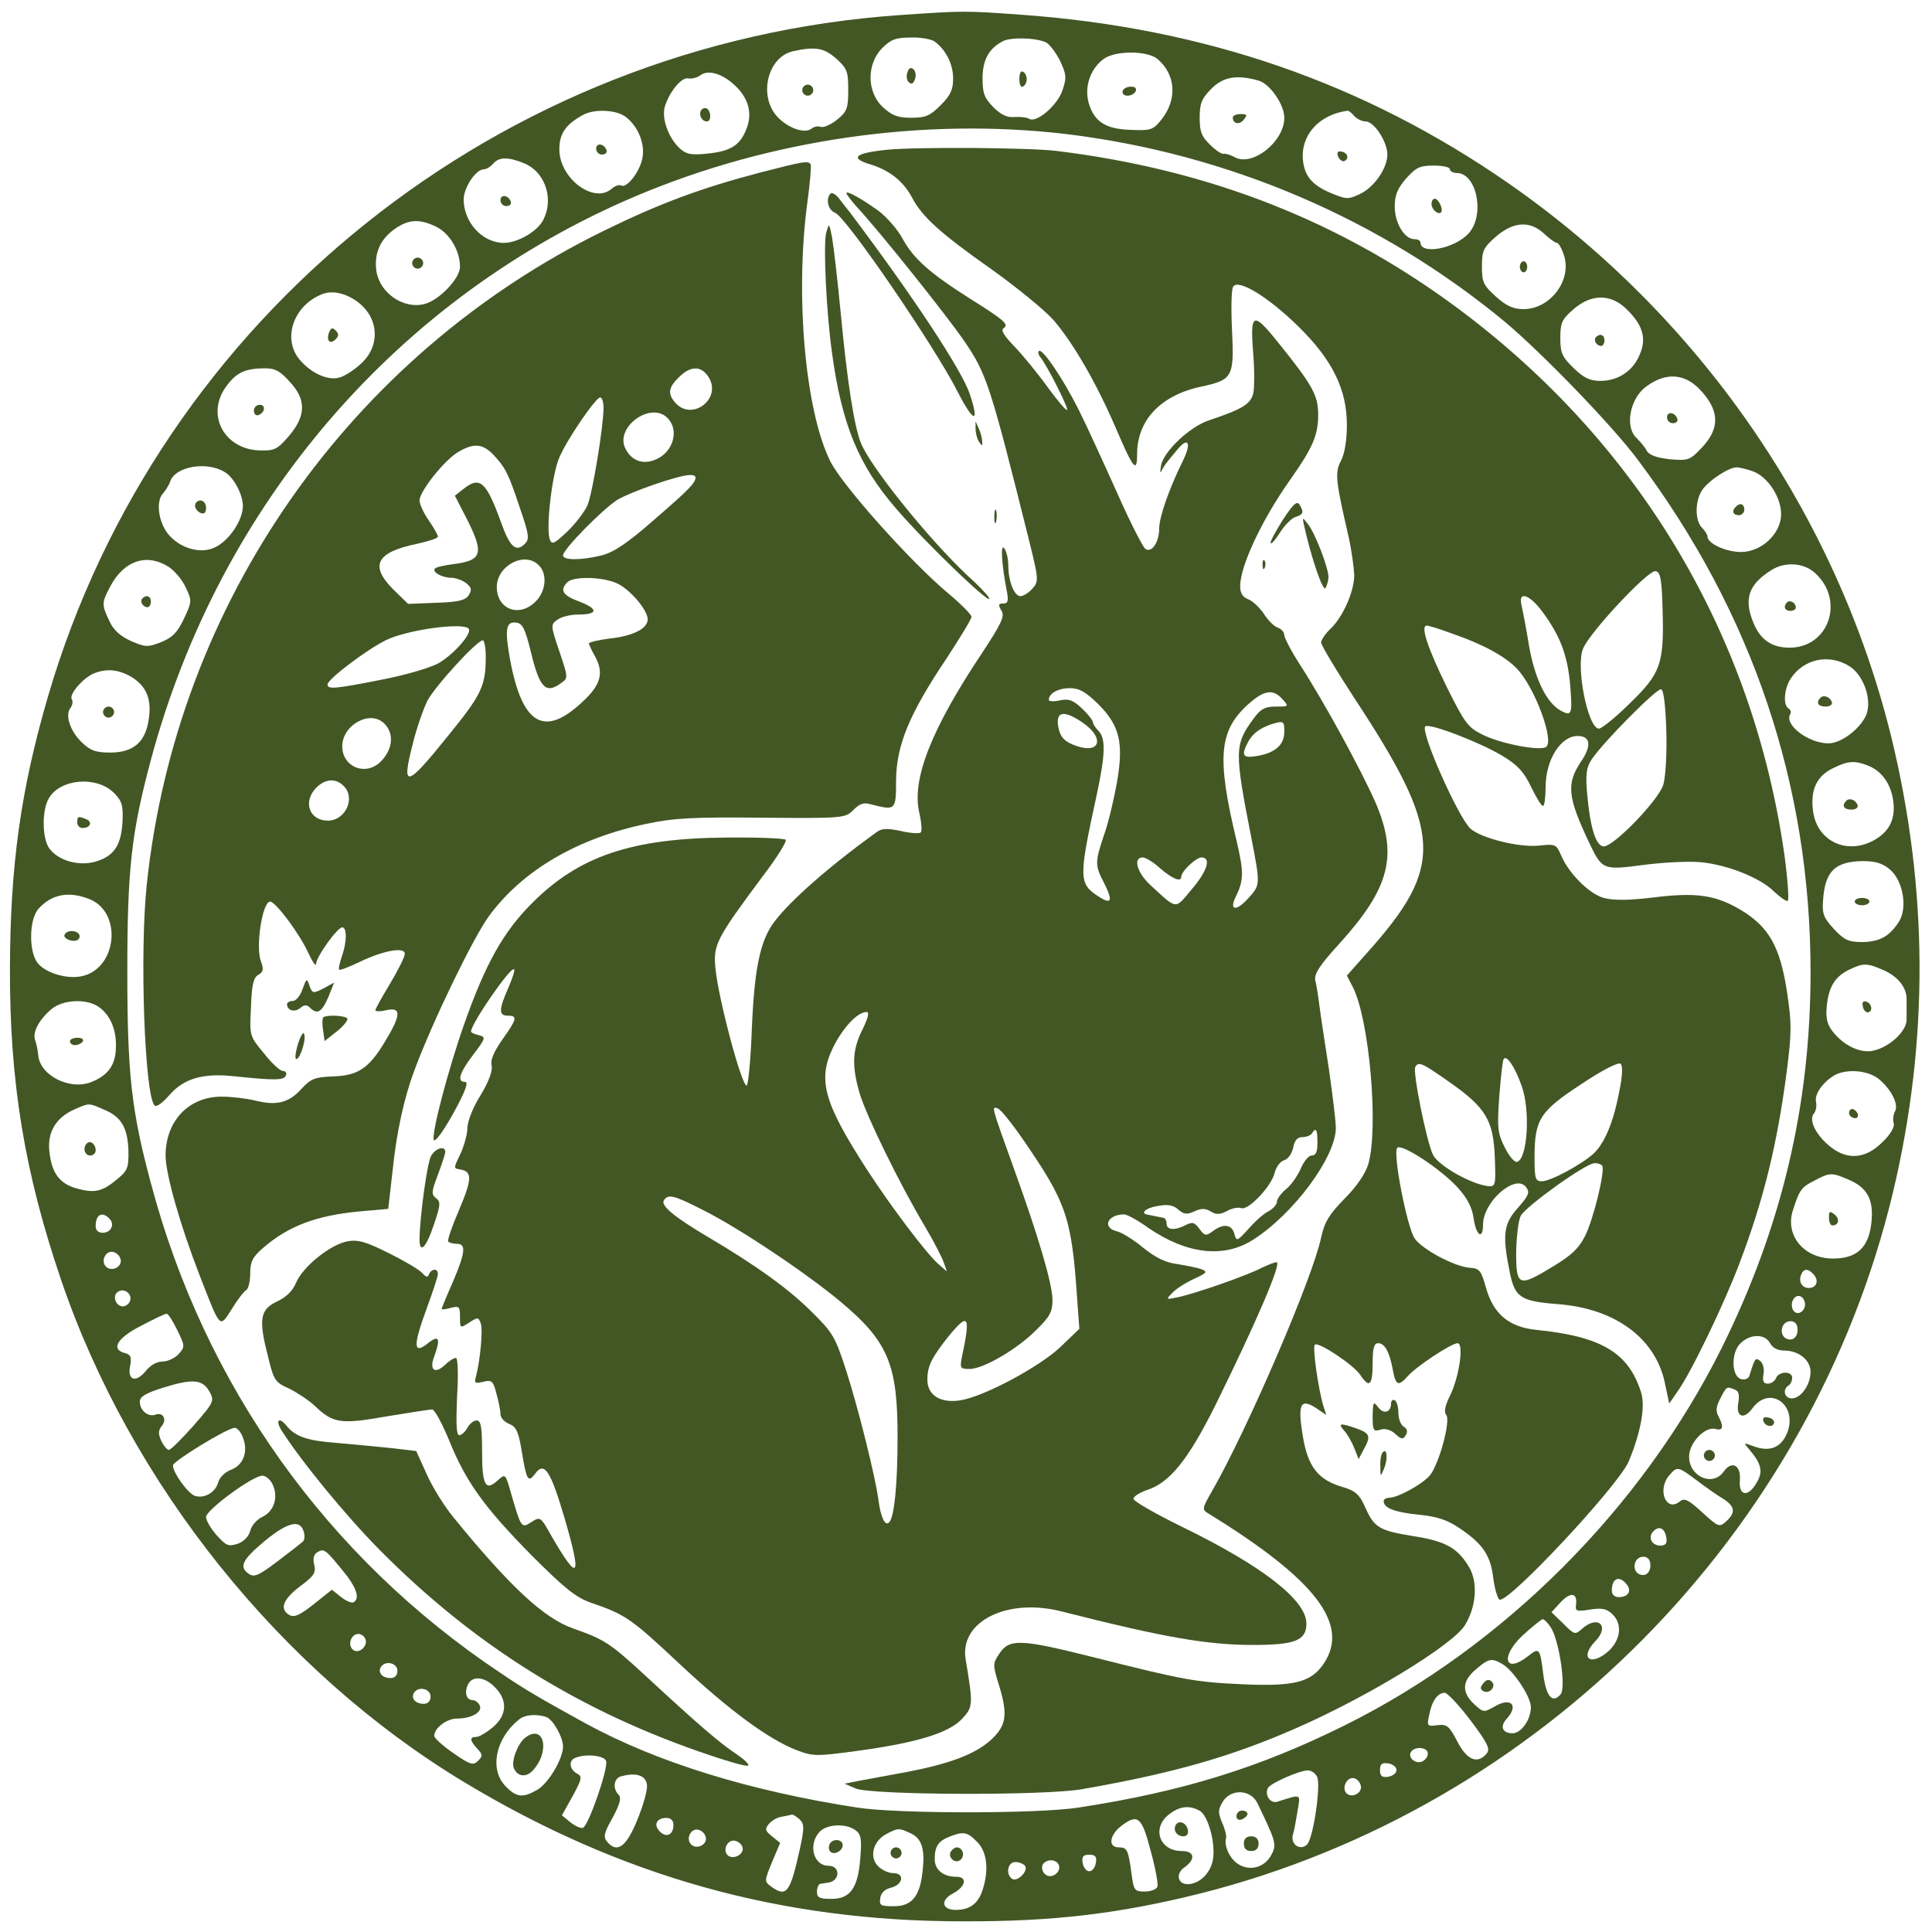 <?xml version="1.0" standalone="no"?>
<!DOCTYPE svg PUBLIC "-//W3C//DTD SVG 20010904//EN"
 "http://www.w3.org/TR/2001/REC-SVG-20010904/DTD/svg10.dtd">
<svg version="1.0" xmlns="http://www.w3.org/2000/svg"
 width="525pt" height="525pt" viewBox="0 0 525 525"
 preserveAspectRatio="xMidYMid meet">

<g transform="translate(0,525) scale(0.1,-0.1)"
fill="#435725" stroke="none">
<path d="M2445 5209 c-1085 -75 -2013 -818 -2315 -1853 -74 -254 -102 -458
-103 -736 -1 -311 40 -557 139 -848 189 -555 597 -1064 1094 -1364 426 -257
861 -379 1355 -379 248 -1 428 21 648 76 924 234 1659 978 1881 1905 98 412
96 825 -5 1239 -149 604 -522 1143 -1040 1503 -392 272 -824 422 -1324 458
-153 11 -156 11 -330 -1z m95 -72 c31 -23 50 -62 50 -100 0 -31 -7 -46 -34
-73 -29 -29 -41 -34 -80 -34 -36 0 -52 6 -76 28 -45 41 -46 118 -2 162 23 23
37 28 78 28 27 1 56 -5 64 -11z m302 -2 c9 -4 26 -26 38 -49 18 -39 19 -46 7
-82 -14 -41 -71 -89 -90 -77 -6 4 -24 6 -40 5 -20 -2 -37 6 -58 27 -24 25 -29
37 -29 78 0 50 17 81 55 101 21 11 88 10 117 -3z m-570 -44 c30 -27 33 -35 33
-85 0 -50 -3 -59 -30 -81 -16 -13 -36 -22 -44 -20 -7 3 -19 1 -25 -4 -18 -15
-62 -1 -93 31 -53 56 -28 164 43 179 60 13 83 9 116 -20z m873 -1 c50 -42 55
-110 11 -165 -22 -28 -29 -30 -81 -28 -68 2 -99 20 -115 68 -15 45 1 96 38
124 31 24 119 24 147 1z m-1148 -72 c35 -33 47 -71 34 -111 -17 -50 -42 -67
-105 -74 -46 -5 -60 -3 -78 13 -30 27 -50 79 -42 112 11 40 46 84 65 79 8 -2
24 2 33 9 21 15 59 4 93 -28z m1423 13 c31 -9 70 -65 70 -101 0 -65 -87 -134
-135 -107 -11 6 -24 10 -29 9 -5 -2 -22 9 -37 24 -24 23 -29 36 -29 74 0 38 5
52 31 78 32 33 69 40 129 23z m-1722 -97 c34 -24 55 -72 48 -112 -6 -37 -43
-85 -58 -76 -5 3 -17 -1 -26 -9 -48 -42 -142 28 -142 107 0 43 17 68 65 94 29
16 87 14 113 -4z m1982 1 c7 -8 21 -15 31 -15 23 0 59 -55 59 -90 0 -37 -35
-88 -74 -107 -32 -15 -37 -15 -76 1 -57 23 -79 51 -80 103 0 62 49 112 121
122 4 1 12 -6 19 -14z m-785 -49 c441 -53 857 -231 1195 -511 100 -84 292
-282 361 -375 312 -416 469 -884 469 -1392 0 -363 -79 -694 -242 -1022 -217
-435 -592 -810 -1023 -1024 -233 -116 -444 -181 -725 -224 -112 -17 -488 -17
-600 0 -292 45 -545 123 -739 229 -123 68 -162 90 -231 137 -470 313 -804 780
-950 1331 -53 197 -64 297 -64 575 0 278 11 377 64 575 187 697 671 1259 1320
1533 365 154 779 213 1165 168z m-1470 -80 c55 -23 80 -93 53 -150 -14 -33
-70 -66 -109 -66 -58 0 -109 56 -109 118 0 32 33 82 55 82 7 0 18 7 25 15 16
19 41 19 85 1z m2515 -16 c0 -5 8 -10 18 -10 56 0 78 -117 32 -165 -38 -41
-130 -58 -130 -24 0 5 -7 9 -16 9 -27 0 -53 42 -54 87 0 33 7 50 31 78 27 30
37 35 75 35 24 0 44 -4 44 -10z m-2755 -156 c36 -17 65 -65 65 -109 0 -32 -57
-91 -96 -101 -57 -15 -121 29 -131 88 -7 48 9 87 50 116 37 26 67 28 112 6z
m3011 -19 c15 -14 30 -25 35 -25 4 0 13 -15 19 -34 22 -67 -37 -146 -110 -146
-27 0 -46 8 -75 34 -34 31 -38 39 -38 82 0 43 4 51 38 81 48 41 92 44 131 8z
m-3226 -184 c61 -44 65 -123 8 -172 -18 -16 -43 -32 -56 -35 -31 -9 -77 12
-108 49 -47 56 -17 146 60 177 27 12 64 4 96 -19z m3450 -21 c44 -43 55 -79
36 -123 -18 -45 -59 -72 -107 -72 -29 0 -45 8 -73 35 -31 30 -36 41 -36 81 0
41 4 51 35 78 49 43 102 43 145 1z m-3634 -196 c47 -49 46 -94 -1 -149 -31
-36 -39 -40 -78 -39 -96 2 -147 94 -95 170 28 40 51 52 102 53 32 1 45 -5 72
-35z m3841 -31 c46 -53 45 -99 -2 -149 -33 -35 -37 -36 -87 -32 -36 4 -56 11
-63 23 -5 10 -18 25 -27 34 -34 30 -19 109 26 141 56 41 109 35 153 -17z
m-4016 -216 c25 -15 49 -61 49 -92 0 -38 -36 -92 -73 -111 -37 -20 -91 -7
-125 29 -30 31 -40 92 -20 115 8 9 18 25 21 35 15 40 100 54 148 24z m4153 2
c40 -15 76 -70 76 -116 0 -53 -53 -103 -109 -103 -41 0 -91 23 -91 42 0 5 -7
16 -15 24 -20 20 -19 74 1 103 18 26 72 61 93 61 8 0 28 -5 45 -11z m-4308
-258 c17 -10 39 -36 48 -56 18 -37 18 -39 -4 -86 -18 -38 -31 -51 -62 -64 -37
-14 -42 -14 -82 3 -30 14 -48 30 -59 55 -21 44 -21 49 3 94 37 69 97 90 156
54z m4476 -18 c82 -74 38 -203 -69 -203 -48 0 -79 21 -98 67 -27 65 -14 105
49 144 36 23 88 20 118 -8z m93 -253 c39 -24 62 -90 47 -131 -15 -38 -68 -79
-103 -79 -55 0 -122 51 -104 80 3 5 1 11 -5 15 -15 9 -12 53 6 81 36 54 104
68 159 34z m-4667 -30 c40 -25 55 -60 46 -116 -9 -61 -42 -89 -104 -89 -40 0
-54 5 -78 28 -32 31 -46 75 -30 94 5 7 7 17 3 23 -8 13 31 58 60 70 34 14 68
11 103 -10z m4717 -240 c37 -14 62 -48 69 -92 8 -49 -7 -84 -46 -108 -75 -46
-160 -8 -171 75 -8 58 9 96 55 118 39 19 57 21 93 7z m-4766 -74 c22 -22 26
-34 24 -77 -3 -64 -22 -94 -69 -109 -47 -16 -107 1 -131 36 -19 29 -19 104 0
135 31 53 129 61 176 15z m4827 -209 c36 -31 48 -105 24 -142 -26 -40 -52 -54
-99 -55 -37 0 -49 5 -77 35 -28 30 -33 42 -30 78 5 79 32 106 108 107 35 0 54
-6 74 -23z m-4891 -81 c89 -38 72 -190 -24 -209 -38 -8 -94 8 -117 34 -26 29
-26 120 1 150 37 40 83 48 140 25z m4868 -190 c44 -18 69 -49 68 -83 0 -15 0
-40 0 -55 -1 -31 -46 -73 -90 -83 -35 -8 -80 13 -110 51 -16 20 -20 37 -17 69
5 53 22 81 61 100 37 18 48 18 88 1z m-4845 -102 c32 -22 49 -63 47 -111 -1
-47 -21 -75 -66 -93 -58 -24 -141 17 -145 73 -1 12 -5 30 -8 39 -9 21 9 56 43
85 31 27 96 30 129 7z m4836 -195 c35 -28 57 -71 45 -90 -4 -8 -6 -22 -3 -31
3 -10 -8 -30 -31 -52 -46 -46 -97 -50 -145 -9 -37 31 -55 70 -41 87 6 7 8 21
6 32 -5 20 18 53 50 72 32 18 89 14 119 -9z m-4822 -84 c47 -19 65 -49 67
-111 1 -46 -2 -55 -29 -77 -41 -35 -62 -40 -110 -27 -48 13 -70 42 -76 103 -5
52 19 91 70 113 39 17 37 17 78 -1z m4740 -190 c53 -22 71 -56 63 -121 -8 -65
-40 -94 -104 -94 -79 0 -131 63 -109 131 18 56 23 63 59 81 41 22 47 22 91 3z
m-4725 -106 c16 -16 5 -39 -18 -39 -12 0 -19 7 -19 18 0 31 17 41 37 21z m31
-112 c4 -20 -25 -34 -40 -19 -15 15 -1 44 19 40 10 -2 19 -11 21 -21z m4602
-42 c13 -16 6 -35 -15 -35 -18 0 -28 17 -21 35 7 19 20 19 36 0z m-4577 -71
c-3 -8 -12 -14 -19 -14 -20 0 -30 30 -13 40 17 11 40 -7 32 -26z m4552 -10 c0
-10 -8 -20 -17 -22 -18 -3 -26 27 -11 42 12 11 28 0 28 -20z m-4423 -69 c21
-43 21 -45 3 -65 -10 -11 -30 -20 -44 -20 -15 0 -33 -10 -46 -27 -27 -32 -50
-23 -41 17 4 22 1 29 -14 33 -40 10 -22 41 43 74 34 18 65 33 70 33 4 0 17
-20 29 -45z m4401 13 c6 -19 -3 -38 -18 -38 -18 0 -28 17 -21 35 7 18 33 20
39 3z m-73 -48 c7 -13 21 -20 38 -20 40 0 72 -26 72 -58 0 -35 -26 -72 -51
-72 -20 0 -26 24 -9 35 6 3 10 13 10 21 0 19 -36 18 -44 -1 -3 -8 -13 -15 -22
-15 -12 0 -15 7 -12 25 3 14 -1 30 -8 36 -14 11 -15 9 -30 -39 -2 -8 -12 -12
-21 -10 -28 5 -30 71 -4 97 27 27 67 27 81 1z m-4241 -131 c14 -26 13 -29 -43
-93 -32 -36 -62 -66 -67 -66 -5 0 -14 11 -21 25 -8 18 -8 28 1 39 16 19 4 39
-16 32 -20 -8 -43 11 -43 35 0 14 16 23 63 38 80 25 107 23 126 -10z m4145 5
c11 -4 13 -14 10 -34 -8 -40 14 -50 38 -17 48 65 125 8 94 -68 -17 -40 -48
-51 -91 -35 -27 10 -28 10 -13 -7 35 -41 40 -62 21 -93 -23 -40 -49 -35 -45 8
3 41 -22 54 -44 23 -30 -42 -94 -14 -94 41 0 37 43 82 71 75 21 -6 24 5 9 34
-8 14 -7 27 5 49 17 33 17 33 39 24z m-4054 -130 c15 -38 2 -75 -32 -88 -16
-6 -31 -20 -35 -34 -7 -27 -37 -45 -63 -37 -19 6 -60 63 -60 83 0 11 148 102
168 102 7 0 17 -12 22 -26z m3951 -117 c24 -18 56 -41 72 -50 32 -21 34 -37 8
-61 -19 -17 -21 -16 -65 24 -38 35 -49 40 -61 30 -38 -31 -63 33 -28 72 21 24
23 23 74 -15z m-3870 -11 c16 -34 4 -73 -28 -88 -15 -7 -30 -24 -33 -38 -4
-15 -17 -29 -34 -35 -25 -8 -31 -6 -57 23 -16 18 -29 40 -29 50 1 19 125 111
153 112 9 0 22 -11 28 -24z m84 -127 c4 -12 3 -24 -2 -28 -4 -4 -36 -29 -69
-54 -53 -40 -64 -44 -79 -33 -26 19 -16 38 45 89 61 50 95 59 105 26z m3703
-17 c3 -16 -2 -22 -16 -22 -24 0 -35 23 -19 39 16 16 31 8 35 -17z m-3599 -87
c40 -48 50 -78 32 -89 -5 -3 -20 3 -34 14 l-25 20 -49 -39 c-38 -30 -53 -37
-66 -30 -28 16 -19 42 28 78 38 28 44 37 39 58 -4 16 -2 28 7 34 19 12 22 10
68 -46z m3554 23 c6 -19 -3 -38 -18 -38 -18 0 -28 17 -21 35 7 18 33 20 39 3z
m-63 -63 c15 -18 5 -35 -21 -35 -12 0 -19 7 -19 18 0 33 20 42 40 17z m-137
-54 c-3 -19 0 -21 37 -15 31 5 45 3 60 -11 29 -26 25 -69 -7 -100 -49 -45 -83
-22 -38 25 41 42 7 73 -37 33 -18 -16 -20 -15 -50 15 l-32 31 24 26 c27 29 46
28 43 -4z m-69 -63 c23 -35 42 -164 27 -182 -22 -26 -39 -7 -47 52 -9 74 -11
76 -41 52 -65 -51 -77 -1 -14 57 25 23 49 42 53 43 4 0 14 -10 22 -22z m-3221
-32 c8 -20 -20 -43 -35 -28 -14 14 -3 42 16 42 7 0 16 -6 19 -14z m3088 -67
c30 -16 79 -89 79 -118 0 -34 -26 -71 -50 -71 -27 0 -35 18 -16 39 34 37 12
60 -32 34 -30 -17 -31 -17 -56 6 -35 33 -33 63 5 95 34 29 42 31 70 15z
m-3001 -19 c0 -13 -7 -20 -19 -20 -22 0 -35 15 -26 30 12 19 45 11 45 -10z
m265 -45 c35 -35 33 -76 -6 -109 -17 -14 -37 -26 -45 -26 -18 0 -18 -9 3 -32
15 -16 15 -20 2 -33 -13 -13 -21 -11 -67 21 -29 20 -52 41 -52 47 0 21 34 47
62 47 39 0 69 17 62 35 -4 8 -12 15 -19 15 -18 0 -24 21 -13 43 12 24 45 21
73 -8z m-175 -25 c0 -13 -7 -20 -19 -20 -22 0 -35 15 -26 30 12 19 45 11 45
-10z m2826 -65 c47 -62 54 -78 44 -90 -25 -30 -54 -18 -80 33 -22 42 -28 47
-54 44 -28 -4 -29 -2 -22 29 7 37 23 59 42 59 7 0 39 -34 70 -75z m-2511 9
c18 -7 45 -55 45 -80 0 -33 -39 -99 -69 -117 -39 -23 -57 -22 -86 8 -46 45
-29 131 35 182 16 14 49 16 75 7z m2395 -99 c0 -9 -7 -18 -16 -22 -18 -7 -39
11 -30 26 11 17 46 13 46 -4z m-2233 -20 c7 -19 -48 -177 -63 -182 -6 -2 -21
5 -34 15 l-23 19 29 52 c26 48 27 54 11 62 -20 12 -22 35 -4 42 28 12 78 7 84
-8z m2148 -25 c0 -8 -10 -16 -22 -18 -18 -3 -23 2 -23 18 0 16 5 21 23 18 12
-2 22 -10 22 -18z m-216 -18 c11 -21 -10 -167 -27 -184 -18 -18 -45 -1 -39 25
4 12 9 42 13 66 8 48 12 46 -55 25 -19 -6 -36 19 -25 38 8 13 84 46 106 47 10
1 22 -7 27 -17z m-1821 -22 c2 -14 -10 -56 -26 -95 -30 -74 -55 -92 -82 -60
-11 13 -9 24 15 66 20 37 24 54 16 62 -17 17 -13 45 7 50 40 11 67 3 70 -23z
m1940 -3 c4 -20 -25 -34 -39 -20 -14 14 1 45 20 41 9 -2 17 -11 19 -21z m-281
-47 c50 -104 53 -112 38 -140 -18 -35 -59 -46 -91 -25 -22 14 -39 50 -32 71 1
5 -3 24 -11 41 -12 29 -11 36 3 59 23 34 75 31 93 -6z m-158 -20 c24 -12 45
-90 37 -134 -7 -37 -37 -66 -69 -66 -27 0 -33 29 -8 46 31 22 27 44 -8 44 -60
0 -82 62 -35 99 29 23 55 26 83 11z m-1086 -24 c13 -13 13 -24 0 -83 -26 -117
-36 -130 -78 -99 -18 13 -18 15 3 66 l22 52 -22 18 c-19 15 -20 20 -9 33 7 9
22 18 34 20 12 2 25 5 29 6 4 0 13 -6 21 -13z m-343 -15 c0 -27 -19 -36 -37
-18 -18 18 -9 37 18 37 12 0 19 -7 19 -19z m1297 -71 c13 -47 21 -91 18 -97
-2 -7 -18 -13 -34 -13 -28 0 -30 3 -36 47 -9 67 -12 73 -35 73 -30 0 -25 34 8
59 44 33 55 24 79 -69z m-803 57 c16 -11 18 -24 14 -74 -6 -83 -27 -113 -78
-113 -33 0 -40 3 -40 20 0 11 5 21 10 21 6 1 14 2 20 3 33 4 35 46 1 46 -40 0
-56 57 -24 92 19 21 71 24 97 5z m-406 -20 c4 -20 -25 -34 -40 -19 -15 15 -1
44 19 40 10 -2 19 -11 21 -21z m557 11 c30 -14 39 -43 32 -103 -7 -68 -29 -95
-78 -95 -36 0 -40 2 -37 22 2 14 12 24 28 28 34 8 40 40 7 40 -13 0 -32 9 -42
20 -24 26 -11 69 25 87 31 16 33 16 65 1z m180 -23 c28 -27 33 -79 14 -134
-12 -35 -35 -51 -72 -51 -38 0 -42 27 -7 45 34 18 40 45 9 45 -36 0 -59 19
-59 48 0 35 10 49 40 61 38 15 49 13 75 -14z m-637 -16 c4 -19 -27 -34 -41
-20 -14 14 0 43 20 39 10 -2 19 -10 21 -19z m960 -41 c-2 -13 -10 -23 -18 -23
-8 0 -16 10 -18 23 -3 17 2 22 18 22 16 0 21 -5 18 -22z m-100 -17 c-2 -9 -11
-17 -21 -19 -21 -4 -35 27 -17 38 19 12 42 0 38 -19z m-92 8 c8 -14 -21 -43
-35 -35 -19 12 -13 46 8 46 11 0 23 -5 27 -11z"/>
<path d="M2466 5054 c-4 -10 -2 -22 3 -27 7 -7 13 -5 17 7 4 10 2 22 -3 27 -7
7 -13 5 -17 -7z"/>
<path d="M2770 5035 c0 -15 4 -24 10 -20 6 3 10 12 10 20 0 8 -4 17 -10 20 -6
4 -10 -5 -10 -20z"/>
<path d="M2180 5005 c0 -8 7 -15 15 -15 8 0 15 7 15 15 0 8 -7 15 -15 15 -8 0
-15 -7 -15 -15z"/>
<path d="M3063 5013 c-18 -6 -16 -23 1 -23 17 0 30 16 19 23 -5 2 -14 2 -20 0z"/>
<path d="M1905 4950 c-7 -12 2 -30 16 -30 12 0 12 27 0 35 -5 3 -12 1 -16 -5z"/>
<path d="M3350 4931 c0 -18 18 -21 30 -6 10 13 9 15 -9 15 -11 0 -21 -4 -21
-9z"/>
<path d="M1620 4846 c0 -9 7 -16 16 -16 9 0 14 5 12 12 -6 18 -28 21 -28 4z"/>
<path d="M3636 4825 c4 -9 11 -14 16 -13 15 5 11 23 -6 26 -11 2 -14 -2 -10
-13z"/>
<path d="M2410 4843 c-89 -9 -103 -23 -41 -41 50 -16 87 -46 110 -90 27 -51
76 -96 217 -195 67 -48 142 -109 167 -137 54 -63 116 -170 169 -293 48 -112
58 -124 58 -71 0 93 65 161 177 184 82 18 87 26 81 151 -3 59 -2 113 3 120 13
22 93 -26 176 -107 93 -91 133 -171 133 -269 0 -41 -6 -78 -16 -97 -17 -32
-15 -53 21 -208 8 -36 14 -82 15 -103 0 -44 -31 -115 -66 -147 -13 -13 -24
-29 -24 -36 0 -7 40 -74 89 -149 242 -368 247 -458 37 -693 l-56 -63 16 -31
c45 -87 71 -384 42 -482 -8 -26 -32 -61 -65 -94 -41 -42 -54 -63 -63 -105 -23
-110 -201 -523 -297 -690 -27 -47 -27 -49 -9 -60 291 -179 385 -301 313 -408
-34 -50 -79 -62 -217 -56 -133 6 -160 11 -410 74 -200 50 -228 51 -256 7 -16
-24 -16 -29 -1 -78 26 -83 23 -113 -18 -152 -43 -40 -111 -66 -230 -89 -49 -9
-108 -20 -130 -24 l-40 -8 30 -13 c42 -18 511 -20 615 -2 245 43 402 87 580
165 195 85 428 227 461 281 31 51 35 115 12 156 -32 54 -64 72 -154 86 -92 15
-105 23 -130 80 -15 33 -26 43 -60 53 -68 20 -95 55 -109 140 -14 86 -6 102
36 75 l28 -19 -8 25 c-14 47 -30 160 -23 166 9 9 106 -55 124 -83 24 -36 33
-28 33 32 0 42 4 55 15 55 18 0 31 -24 40 -73 8 -43 15 -45 41 -16 23 26 118
89 135 89 17 0 5 -89 -20 -141 -14 -28 -18 -46 -11 -54 13 -16 -21 -139 -46
-166 -22 -24 -86 -59 -109 -59 -8 0 -15 -4 -15 -9 0 -19 29 -30 94 -37 52 -5
79 -14 114 -38 62 -42 83 -73 90 -136 4 -29 12 -55 17 -57 26 -8 324 311 351
376 33 79 46 151 33 189 -34 106 -107 150 -282 168 -76 7 -119 43 -139 115
-13 46 -17 52 -44 54 -42 3 -131 51 -150 80 -21 32 -60 233 -47 246 12 12 119
-58 165 -109 26 -29 39 -54 43 -86 7 -45 25 -55 25 -14 0 63 89 140 117 102
11 -14 7 -23 -22 -56 -39 -43 -43 -73 -23 -172 14 -72 29 -82 133 -90 153 -12
261 -91 288 -209 l13 -61 22 32 c37 51 128 240 170 352 64 169 101 318 127
516 14 109 14 132 1 219 -19 123 -49 176 -125 222 -69 41 -121 49 -240 34 -67
-8 -107 -8 -133 -1 -40 11 -96 68 -116 116 -13 30 -15 31 -61 26 -54 -5 -155
20 -185 46 -33 30 -137 264 -123 278 10 10 146 -42 208 -79 42 -25 59 -43 79
-84 14 -29 28 -53 33 -53 4 0 7 23 7 51 0 74 41 139 87 139 35 0 39 -26 9 -70
-40 -60 -36 -96 21 -217 37 -78 38 -78 152 -63 55 7 123 10 153 7 73 -7 162
-43 198 -79 17 -16 34 -28 38 -26 4 2 0 58 -9 125 -85 596 -392 1113 -878
1478 -322 242 -683 384 -1101 435 -78 9 -379 11 -460 3z m2108 -1253 c4 -144
-5 -170 -90 -252 -38 -38 -76 -68 -83 -68 -30 0 -64 169 -43 218 19 45 177
214 197 210 13 -3 17 -21 19 -108z m-327 -2 c49 -66 69 -119 76 -202 6 -78 4
-83 -26 -67 -38 21 -70 85 -86 176 -8 50 -18 100 -21 113 -8 37 23 26 57 -20z
m-247 -59 c85 -29 147 -63 178 -96 49 -51 103 -198 79 -213 -19 -11 -122 9
-171 33 -41 20 -49 31 -98 129 -52 106 -73 168 -55 168 5 0 35 -9 67 -21z
m584 -265 c2 -60 -2 -125 -8 -146 -12 -41 -134 -168 -162 -168 -21 0 -37 51
-45 142 -5 54 -2 73 12 94 30 46 178 195 189 191 7 -2 12 -46 14 -113z m-393
-965 c24 -66 16 -197 -12 -206 -7 -3 -22 15 -34 39 -19 38 -21 52 -15 137 4
51 9 98 12 103 8 13 31 -22 49 -73z m265 -16 c-16 -85 -41 -142 -71 -169 -34
-30 -116 -74 -139 -74 -18 0 -20 7 -20 65 0 103 14 125 127 199 60 40 102 61
107 55 6 -5 5 -34 -4 -76z m-462 27 c100 -70 120 -104 124 -205 3 -77 2 -80
-19 -78 -45 5 -134 55 -149 85 -17 34 -56 226 -48 239 9 15 18 11 92 -41z
m416 -228 c8 -14 -24 -146 -47 -191 -16 -33 -38 -53 -86 -82 -95 -58 -101 -55
-101 39 1 42 6 87 13 99 15 26 175 141 199 142 9 1 19 -3 22 -7z"/>
<path d="M2065 4781 c-160 -42 -273 -84 -424 -158 -690 -338 -1161 -1010
-1242 -1775 -20 -186 -6 -574 21 -602 5 -5 22 7 40 28 40 46 93 61 180 51 106
-11 133 -11 137 3 3 6 -1 12 -9 12 -7 0 -30 21 -51 48 -39 47 -39 47 -35 125
2 61 7 81 20 88 14 8 15 15 7 37 -15 39 4 162 25 162 16 -1 82 -90 105 -142
11 -23 20 -36 20 -27 1 20 58 99 71 99 13 0 13 -39 -1 -79 -6 -18 -10 -34 -7
-36 2 -2 26 7 53 20 66 32 125 43 125 23 0 -8 -18 -44 -40 -81 -22 -36 -40
-69 -40 -72 0 -4 14 -4 30 0 41 9 40 -13 -3 -84 -44 -74 -74 -94 -142 -96 -49
-2 -60 -6 -85 -33 -35 -39 -68 -47 -125 -33 -24 6 -66 11 -93 11 -89 0 -152
-66 -152 -160 0 -50 39 -188 93 -327 57 -146 53 -143 87 -90 15 25 33 48 39
51 6 4 11 24 11 46 0 31 6 44 35 69 68 59 144 88 261 99 l79 7 12 105 c11 107
32 200 60 274 51 136 160 360 202 417 91 124 240 211 426 250 75 16 127 19
316 17 222 -2 226 -1 248 21 18 18 29 21 49 15 66 -17 67 -16 67 66 1 95 36
180 136 329 38 58 69 109 69 115 0 6 -30 36 -66 66 -102 86 -283 289 -317 355
-69 137 -97 453 -63 705 7 52 11 98 9 103 -6 11 -18 9 -138 -22z m-140 -555
c39 -60 -47 -124 -92 -68 -19 23 -16 40 12 67 31 31 60 32 80 1z m-285 -84 c0
-51 -30 -234 -44 -266 -8 -17 -32 -49 -54 -70 -36 -34 -42 -37 -48 -22 -11 30
6 178 26 223 22 51 99 163 111 163 5 0 9 -13 9 -28z m174 -28 c33 -33 15 -94
-33 -113 -33 -14 -64 -4 -81 29 -31 58 68 131 114 84z m-472 -101 c33 -36 40
-51 72 -147 24 -70 25 -81 12 -94 -24 -24 -41 -8 -65 60 -40 110 -57 125 -102
89 l-23 -18 32 -62 c48 -95 43 -114 -36 -124 -24 -3 -47 -8 -50 -12 -9 -9 19
-25 44 -25 11 0 29 -6 40 -14 15 -12 17 -18 8 -33 -9 -14 -27 -19 -88 -21
l-77 -3 -40 39 c-65 65 -47 101 63 124 32 7 58 15 58 20 0 4 -11 24 -25 44
-14 20 -25 45 -25 54 0 24 66 108 104 131 43 26 68 24 98 -8z m548 -60 c0 -15
-16 -32 -112 -115 -73 -64 -109 -88 -142 -97 -57 -14 -106 -14 -106 0 0 16
108 126 148 151 35 21 163 66 195 67 9 1 17 -2 17 -6z m-426 -239 c24 -23 20
-71 -9 -99 -44 -44 -105 -21 -105 40 0 58 76 98 114 59z m210 -48 c36 -15 86
-73 86 -99 0 -25 -39 -45 -102 -52 -32 -4 -58 -10 -58 -14 1 -3 7 -17 15 -31
27 -47 19 -80 -32 -127 -104 -98 -164 -63 -197 115 -15 83 -11 104 17 100 17
-2 24 -17 39 -77 24 -101 41 -118 83 -87 19 13 19 15 -5 86 -24 71 -24 73 -5
86 10 8 36 14 56 14 54 0 56 15 4 35 -46 17 -55 31 -33 53 16 16 91 15 132 -2z
m-400 -125 c8 -13 -38 -66 -80 -92 -20 -12 -86 -32 -152 -45 -131 -26 -152
-28 -152 -14 0 14 104 93 158 120 58 29 214 50 226 31z m46 -75 c0 -80 -11
-103 -102 -215 -115 -143 -128 -145 -96 -21 10 41 28 92 39 115 20 39 135 165
151 165 4 0 8 -20 8 -44z m-276 -182 c27 -26 24 -68 -7 -101 -40 -44 -107 -19
-107 39 0 58 76 100 114 62z m-110 -170 c33 -32 5 -94 -43 -94 -51 0 -69 52
-31 90 24 24 53 26 74 4z"/>
<path d="M2257 4724 c-14 -14 -7 -45 12 -52 30 -11 270 -362 333 -486 44 -86
61 -89 33 -6 -22 65 -153 264 -327 495 -5 6 -16 20 -26 33 -9 13 -21 20 -25
16z"/>
<path d="M2300 4725 c0 -3 13 -20 29 -38 64 -69 244 -295 290 -362 62 -90 72
-121 177 -542 27 -109 27 -113 9 -133 -10 -11 -24 -20 -32 -20 -17 0 -33 41
-33 83 0 18 -5 39 -11 47 -11 15 -7 -45 7 -117 5 -26 3 -33 -10 -33 -13 0 -14
-3 -5 -19 10 -15 2 -33 -54 -118 -136 -204 -190 -341 -169 -431 6 -26 8 -50 4
-54 -4 -4 -29 -2 -55 4 -37 8 -52 7 -66 -4 -130 -94 -233 -185 -277 -243 -38
-51 -54 -124 -61 -292 -3 -84 -10 -153 -14 -153 -14 0 -77 236 -85 320 -6 63
3 80 128 248 39 51 67 96 63 100 -4 4 -77 7 -163 6 -255 -2 -399 -50 -527
-179 -77 -77 -126 -164 -184 -329 -44 -125 -90 -301 -82 -314 4 -6 27 26 53
73 32 58 42 85 32 85 -23 0 -16 24 22 74 34 45 35 48 15 53 -12 3 -21 7 -21
10 0 21 108 178 117 169 3 -2 -5 -26 -16 -51 -26 -59 -26 -75 -1 -75 27 0 25
-9 -15 -65 -23 -33 -33 -56 -29 -70 3 -14 -7 -43 -30 -81 -21 -33 -36 -72 -36
-90 0 -17 -9 -48 -19 -70 -19 -39 -19 -39 0 -42 33 -6 32 -26 -4 -111 -19 -44
-32 -82 -29 -85 3 -3 14 -6 24 -6 25 0 23 -23 -12 -105 -17 -38 -30 -71 -30
-72 0 -2 11 -1 25 3 23 6 25 3 25 -25 0 -31 0 -31 25 -15 23 15 25 15 31 -1 7
-16 -1 -100 -12 -143 -6 -21 -4 -22 19 -17 23 6 27 3 36 -32 6 -21 11 -46 11
-56 0 -10 11 -21 23 -26 20 -8 26 -21 35 -76 13 -78 17 -85 36 -60 25 35 42 9
80 -120 48 -164 39 -178 -36 -48 -29 52 -30 52 -54 37 -27 -18 -28 -16 -55 77
-16 56 -15 55 -38 35 -32 -29 -41 -11 -41 80 0 67 -3 84 -15 84 -8 0 -19 -9
-25 -20 -6 -11 -16 -20 -22 -20 -8 0 -9 32 -6 105 4 62 2 105 -3 105 -6 0 -20
-9 -31 -20 -27 -25 -42 -12 -28 24 18 49 13 60 -17 36 -40 -32 -41 -8 -4 93
17 46 31 89 31 95 0 16 -17 15 -24 0 -3 -10 -8 -9 -18 2 -7 9 -48 33 -90 54
-62 31 -84 38 -113 33 -46 -8 -123 -69 -141 -114 -9 -21 -27 -39 -52 -50 -45
-22 -50 -47 -24 -148 16 -66 19 -71 57 -88 22 -11 54 -32 70 -47 50 -48 71
-51 195 -29 62 10 118 19 124 19 7 0 27 -37 46 -83 46 -114 96 -183 224 -313
90 -90 121 -115 161 -129 94 -32 110 -43 240 -165 138 -129 243 -206 320 -236
45 -17 53 -17 171 -1 158 22 242 48 278 86 30 32 31 37 10 162 -17 103 113
168 261 130 276 -70 394 -91 520 -91 114 0 145 12 145 58 0 64 -120 157 -340
264 -71 35 -129 68 -130 75 0 6 16 17 37 24 62 20 112 83 185 229 111 225 182
390 167 390 -6 0 -23 -7 -40 -15 -37 -20 -183 -71 -228 -80 -33 -7 -34 -7 -15
12 10 11 37 28 59 38 35 16 37 19 20 26 -11 4 -41 10 -66 14 -32 4 -58 17 -92
44 -25 21 -58 42 -72 45 -41 10 -26 46 20 46 7 0 37 -16 66 -37 104 -71 204
-83 284 -32 110 70 225 225 225 304 0 18 -9 91 -19 161 -11 71 -23 149 -26
174 -3 25 -8 55 -11 67 -3 17 13 41 65 98 138 152 161 241 98 386 -38 86 -138
270 -204 372 -24 37 -43 74 -43 81 0 8 -8 17 -17 20 -10 3 -27 20 -38 37 -11
17 -30 35 -42 40 -16 6 -23 17 -23 36 0 54 58 179 135 288 63 89 77 123 77
178 0 53 -15 80 -111 199 -65 81 -74 78 -66 -26 4 -46 4 -97 1 -113 -7 -31
-28 -44 -120 -75 -53 -17 -124 -85 -131 -123 -3 -16 -2 -23 1 -15 4 8 11 19
16 25 4 5 17 21 28 34 30 36 38 16 14 -32 -37 -75 -64 -152 -64 -183 0 -37
-20 -67 -37 -56 -7 4 -42 73 -77 152 -36 80 -82 181 -104 225 -43 86 -100 170
-109 161 -3 -3 -1 -11 5 -18 17 -21 72 -129 72 -141 0 -7 -23 20 -51 58 -28
39 -69 89 -92 113 -29 30 -38 45 -30 50 16 10 2 22 -92 81 -109 69 -152 108
-181 160 -14 27 -45 62 -68 79 -48 34 -86 55 -86 47z m684 -1388 c59 -59 70
-106 51 -214 -8 -45 -23 -109 -35 -142 -25 -75 -25 -82 1 -132 24 -48 19 -58
-16 -35 -54 35 -54 50 -5 275 24 112 25 154 5 175 -8 8 -15 19 -15 23 0 5 -13
22 -29 37 -24 23 -36 28 -60 23 -17 -4 -31 -3 -31 1 0 18 26 32 57 32 26 0 43
-10 77 -43z m501 13 c18 -20 17 -20 -18 -20 -29 0 -41 -6 -60 -32 -53 -72 -53
-88 -6 -328 24 -124 24 -125 -9 -161 -32 -36 -53 -34 -34 4 22 45 22 67 3 149
-56 232 -49 304 34 377 41 36 65 39 90 11z m-544 -63 c61 -41 50 -87 -16 -64
-29 10 -41 21 -47 42 -13 51 9 59 63 22z m549 -25 c0 -36 -24 -57 -72 -66 -41
-7 -46 0 -27 37 13 24 32 38 64 49 33 10 35 9 35 -20z m-337 -372 c34 -29 57
-38 57 -22 0 14 40 52 55 52 27 0 16 -37 -27 -87 -46 -55 -38 -56 -112 12 -36
33 -48 75 -21 75 8 0 30 -13 48 -30z m-809 -437 c-28 -55 -30 -99 -8 -174 18
-61 109 -247 177 -361 25 -42 48 -87 52 -100 l8 -23 -23 20 c-32 28 -128 155
-193 255 -119 184 -136 246 -93 334 27 54 66 96 91 96 8 0 4 -16 -11 -47z
m437 -301 c117 -170 131 -210 146 -430 l6 -83 -50 -48 c-56 -54 -207 -135
-272 -146 -55 -9 -91 13 -91 56 0 37 12 60 57 117 55 67 61 58 37 -55 -6 -31
-5 -33 21 -33 37 0 130 54 182 107 36 35 43 49 43 80 0 43 -37 170 -105 358
-62 172 -61 169 -44 163 8 -2 39 -41 70 -86z m799 -7 c0 -25 -4 -35 -16 -35
-8 0 -22 -17 -30 -37 -9 -20 -27 -45 -40 -55 -13 -11 -24 -26 -24 -33 0 -8
-10 -19 -22 -26 -13 -6 -38 -28 -55 -48 -32 -35 -33 -35 -39 -13 -7 25 -30 28
-59 6 -18 -13 -21 -13 -36 7 -13 18 -19 19 -37 10 -29 -15 -52 -14 -52 4 0 8
-4 16 -10 16 -5 1 -14 3 -20 4 -5 1 -14 3 -20 4 -24 3 -7 19 27 24 27 5 42 2
55 -10 15 -13 23 -14 43 -5 20 9 30 9 45 0 15 -9 24 -9 44 1 13 8 31 11 39 8
19 -7 83 60 91 97 4 15 15 30 25 33 11 3 21 17 25 34 4 20 11 29 25 29 11 0
23 5 26 10 11 18 15 11 15 -25z m-1668 -184 c96 -48 280 -171 373 -249 129
-108 155 -171 154 -372 0 -124 -9 -214 -23 -227 -11 -11 -23 14 -29 62 -9 65
-55 250 -89 355 -28 86 -35 99 -92 155 -61 61 -149 125 -281 203 -93 55 -130
86 -121 100 11 18 26 15 108 -27z"/>
<path d="M2245 4617 c-8 -32 0 -212 16 -327 27 -195 72 -304 174 -422 84 -98
276 -281 251 -240 -4 7 -30 34 -58 59 -107 101 -263 295 -289 360 -18 46 -37
168 -54 348 -9 94 -20 188 -24 210 -8 40 -8 40 -16 12z"/>
<path d="M2651 4085 c0 -11 4 -27 9 -35 9 -13 10 -13 9 0 0 8 -4 24 -9 35 l-9
20 0 -20z"/>
<path d="M3485 3836 c-20 -32 -35 -60 -32 -62 3 -3 14 11 26 30 12 19 31 38
41 41 22 7 24 13 11 34 -7 11 -18 0 -46 -43z"/>
<path d="M2702 3845 c0 -16 2 -22 5 -12 2 9 2 23 0 30 -3 6 -5 -1 -5 -18z"/>
<path d="M3543 3825 c20 -91 52 -184 59 -173 4 7 8 21 8 30 0 25 -37 121 -56
144 -15 19 -15 19 -11 -1z"/>
<path d="M3431 3714 c0 -11 3 -14 6 -6 3 7 2 16 -1 19 -3 4 -6 -2 -5 -13z"/>
<path d="M822 2562 c-6 -18 -18 -32 -26 -32 -9 0 -16 -4 -16 -9 0 -17 21 -23
36 -10 11 9 18 9 26 1 20 -20 32 -13 50 28 l16 40 -29 -16 c-28 -14 -30 -14
-38 7 -7 22 -8 21 -19 -9z"/>
<path d="M878 2485 c-2 -3 -3 -18 0 -35 l4 -29 33 26 c19 15 31 31 29 35 -6 9
-58 11 -66 3z"/>
<path d="M811 2417 c-7 -21 -10 -41 -7 -44 8 -8 28 47 23 66 -2 9 -9 -1 -16
-22z"/>
<path d="M1172 2110 c-11 -17 -31 -164 -32 -227 0 -42 18 -24 39 39 18 53 19
62 6 72 -13 10 -13 17 5 64 11 29 20 57 20 62 0 17 -25 11 -38 -10z"/>
<path d="M3780 1436 c0 -24 -20 -30 -35 -10 -13 17 -14 15 -15 -24 0 -39 2
-43 21 -37 13 4 28 0 40 -11 17 -16 22 -16 29 -4 6 10 4 17 -5 23 -8 4 -15 21
-15 37 0 16 -4 32 -10 35 -5 3 -10 -1 -10 -9z"/>
<path d="M765 1363 c53 -83 173 -230 265 -323 260 -263 550 -443 900 -560 50
-17 96 -30 102 -28 6 2 -7 15 -29 30 -48 32 -107 83 -241 207 -104 96 -117
105 -205 136 -79 28 -170 112 -325 302 -23 28 -56 80 -72 116 l-29 64 -68 8
c-37 4 -104 10 -148 14 -80 6 -111 17 -135 45 -21 27 -33 18 -15 -11z"/>
<path d="M3653 1362 c8 -9 21 -31 27 -47 l12 -30 13 25 c21 37 18 45 -18 58
-45 16 -53 15 -34 -6z"/>
<path d="M3758 1304 c-5 -4 -8 -21 -7 -38 0 -30 0 -30 10 -7 11 27 8 57 -3 45z"/>
<path d="M1360 4706 c0 -9 7 -16 16 -16 9 0 14 5 12 12 -6 18 -28 21 -28 4z"/>
<path d="M3890 4696 c0 -15 18 -31 26 -23 7 7 -7 37 -17 37 -5 0 -9 -6 -9 -14z"/>
<path d="M1120 4535 c0 -8 7 -15 15 -15 8 0 15 7 15 15 0 8 -7 15 -15 15 -8 0
-15 -7 -15 -15z"/>
<path d="M4130 4525 c0 -8 5 -15 10 -15 6 0 10 7 10 15 0 8 -4 15 -10 15 -5 0
-10 -7 -10 -15z"/>
<path d="M894 4346 c-8 -22 3 -33 18 -18 9 9 9 15 0 24 -9 9 -13 7 -18 -6z"/>
<path d="M4337 4334 c-8 -8 1 -24 14 -24 5 0 9 7 9 15 0 15 -12 20 -23 9z"/>
<path d="M690 4134 c0 -9 5 -14 12 -12 18 6 21 28 4 28 -9 0 -16 -7 -16 -16z"/>
<path d="M4530 4116 c0 -9 7 -16 16 -16 9 0 14 5 12 12 -6 18 -28 21 -28 4z"/>
<path d="M530 3876 c0 -8 7 -16 15 -20 10 -4 15 1 15 14 0 11 -7 20 -15 20 -8
0 -15 -6 -15 -14z"/>
<path d="M4717 3873 c-12 -11 -8 -23 8 -23 8 0 15 7 15 15 0 16 -12 20 -23 8z"/>
<path d="M387 3624 c-8 -8 1 -24 14 -24 5 0 9 7 9 15 0 15 -12 20 -23 9z"/>
<path d="M4856 3613 c-11 -11 -6 -23 9 -23 8 0 15 4 15 9 0 13 -16 22 -24 14z"/>
<path d="M4947 3354 c-13 -13 -7 -24 14 -24 11 0 19 5 17 12 -5 14 -22 21 -31
12z"/>
<path d="M280 3315 c0 -8 7 -15 15 -15 8 0 15 7 15 15 0 8 -7 15 -15 15 -8 0
-15 -7 -15 -15z"/>
<path d="M5017 3074 c-13 -13 -7 -24 14 -24 11 0 19 5 17 12 -5 14 -22 21 -31
12z"/>
<path d="M210 3015 c0 -8 6 -15 14 -15 22 0 28 17 10 24 -22 9 -24 8 -24 -9z"/>
<path d="M5040 2800 c0 -5 9 -10 20 -10 11 0 20 5 20 10 0 6 -9 10 -20 10 -11
0 -20 -4 -20 -10z"/>
<path d="M176 2711 c-7 -11 22 -23 35 -15 5 3 7 10 4 15 -8 12 -32 12 -39 0z"/>
<path d="M5062 2516 c1 -10 8 -17 13 -17 15 1 12 24 -3 29 -9 3 -13 -2 -10
-12z"/>
<path d="M190 2420 c0 -5 6 -10 14 -10 8 0 18 5 21 10 3 6 -3 10 -14 10 -12 0
-21 -4 -21 -10z"/>
<path d="M5026 2232 c-3 -6 -1 -14 5 -17 15 -10 25 3 12 16 -7 7 -13 7 -17 1z"/>
<path d="M236 2143 c-12 -12 -6 -33 9 -33 8 0 15 6 15 14 0 17 -14 28 -24 19z"/>
<path d="M4970 1941 c0 -11 4 -21 9 -21 18 0 21 18 6 30 -13 10 -15 9 -15 -9z"/>
<path d="M4792 1388 c5 -15 28 -18 29 -3 0 6 -7 12 -17 13 -10 3 -15 -1 -12
-10z"/>
<path d="M4630 1295 c0 -8 7 -15 15 -15 8 0 15 7 15 15 0 8 -7 15 -15 15 -8 0
-15 -7 -15 -15z"/>
<path d="M4031 676 c-9 -10 -9 -16 -1 -21 17 -10 37 12 24 25 -8 8 -15 6 -23
-4z"/>
<path d="M1427 528 c-20 -16 -38 -63 -31 -82 9 -23 32 -27 50 -9 50 51 34 131
-19 91z"/>
<path d="M3360 315 c0 -9 6 -12 15 -9 8 4 15 10 15 15 0 5 -7 9 -15 9 -8 0
-15 -7 -15 -15z"/>
<path d="M3380 240 c0 -13 7 -20 20 -20 13 0 20 7 20 20 0 13 -7 20 -20 20
-13 0 -20 -7 -20 -20z"/>
<path d="M3195 291 c-8 -15 3 -31 21 -31 9 0 14 7 12 17 -4 20 -24 28 -33 14z"/>
<path d="M2255 240 c-3 -5 -4 -14 0 -20 8 -13 35 -1 35 16 0 16 -26 19 -35 4z"/>
<path d="M2420 215 c0 -8 7 -15 15 -15 8 0 15 7 15 15 0 8 -7 15 -15 15 -8 0
-15 -7 -15 -15z"/>
<path d="M2584 219 c-10 -17 13 -36 27 -22 12 12 4 33 -11 33 -5 0 -12 -5 -16
-11z"/>
</g>
</svg>
